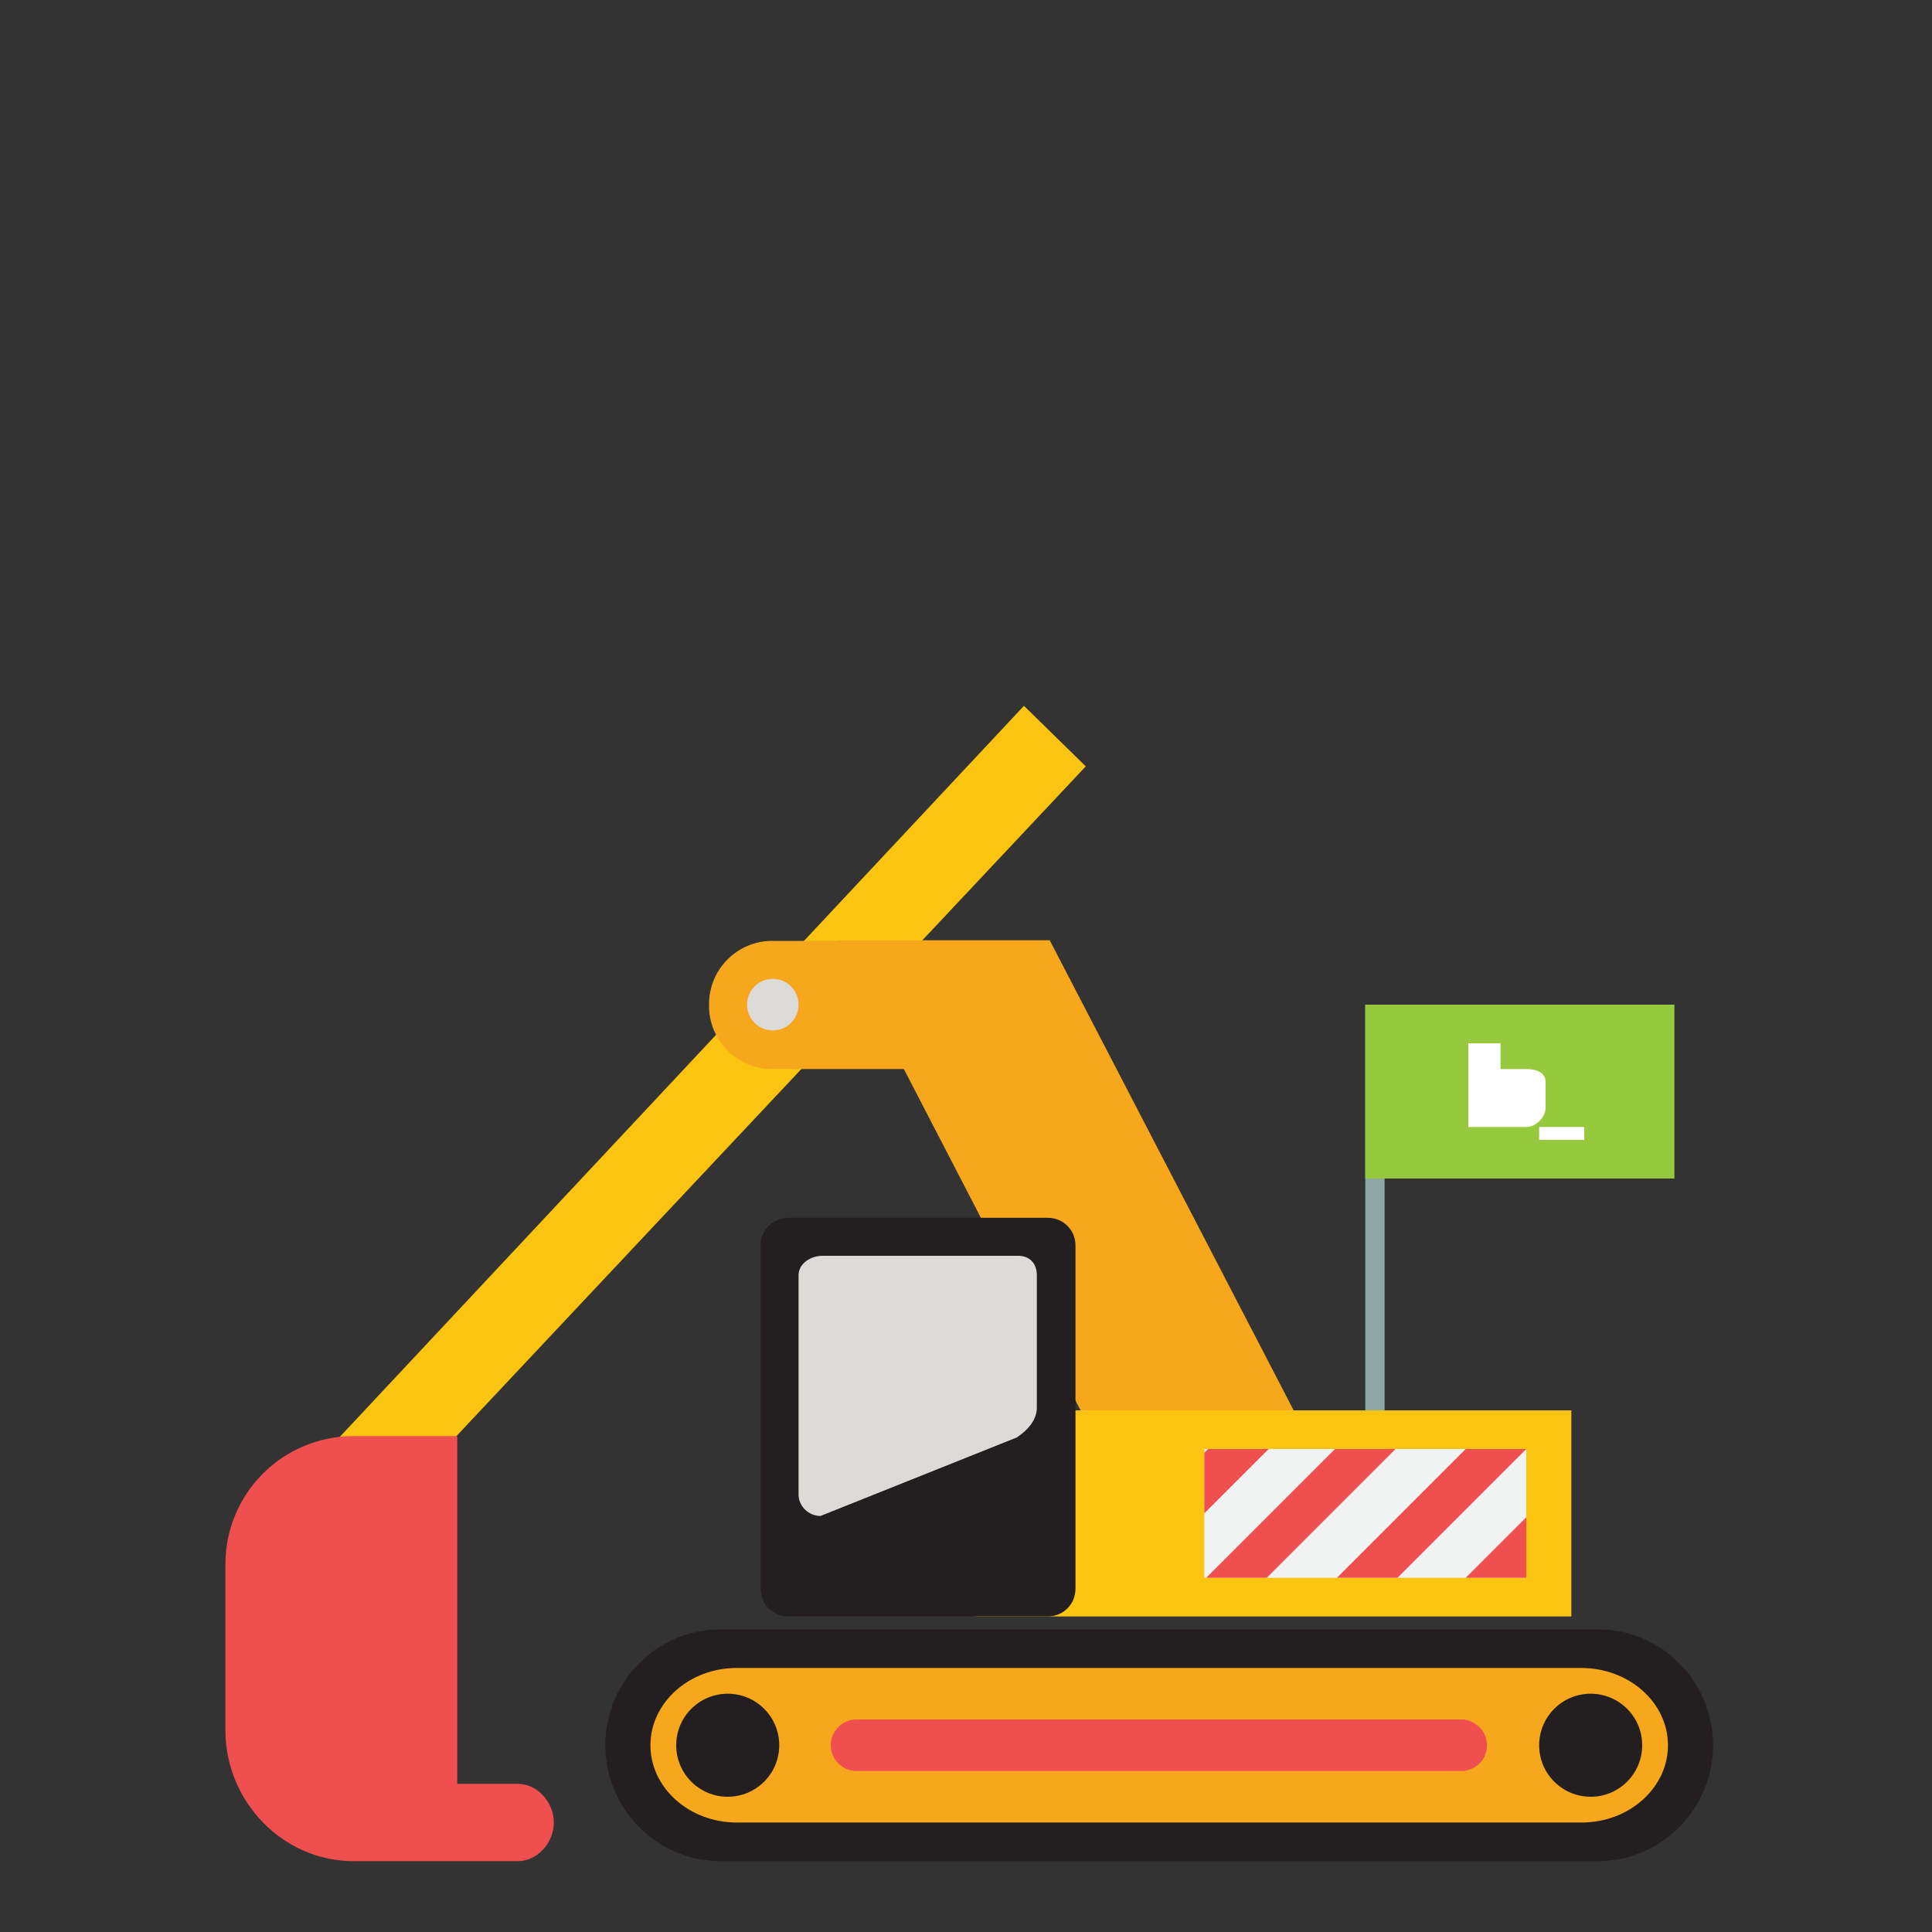 <?xml version="1.0"?>
<svg xmlns="http://www.w3.org/2000/svg" viewBox="0 0 300 300" width="300" height="300"><rect x="0" y="0" width="300" height="300" fill="#333333" stroke="none"/><style>.st0{fill:#231f20}.st1{fill:#f6a71c}.st2{fill:#fbc410}.st3{fill:#f04f4f}.st4{fill:#dcdbd8}.st5{fill:#8ea7a7}.st6{fill:#96c93d}.st7{fill:#fff}.st8{fill:#f1f2f2}</style><g id="XMLID_2_"><path id="XMLID_26_" class="st0" d="M266 271c0 9.9-8 18-17.9 18H111.9c-9.9 0-17.9-8.1-17.9-18s8-18 17.9-18h136.2c9.9 0 17.9 8.1 17.9 18z"></path><path id="XMLID_25_" class="st1" d="M259 271c0 6.6-6 12-13.4 12H114.4c-7.4 0-13.4-5.4-13.4-12s6-12 13.4-12h131.1c7.5 0 13.5 5.4 13.5 12z"></path><circle id="XMLID_24_" class="st0" cx="113" cy="271" r="8"></circle><circle id="XMLID_23_" class="st0" cx="247" cy="271" r="8"></circle><path id="XMLID_22_" class="st2" d="M159 109.6L51 225c-2.6 2.7-2.7 8.4 0 11l3-1c2.7 2.6 9.2-3.8 11.7-6.5L168.6 119l-9.6-9.4z"></path><path id="XMLID_21_" class="st3" d="M230.9 271c0-2.1-1.6-3.7-3.6-4H133c-2.2 0-4 1.8-4 4s1.8 4 4 4h94.3c2.1-.3 3.6-1.9 3.6-4z"></path><path id="XMLID_20_" class="st1" d="M158 156.2c0 5.4-4.4 9.8-9.8 9.8h-28.3c-5.4 0-9.8-4.4-9.8-9.8v-.3c0-5.4 4.4-9.8 9.8-9.8h28.3c5.4 0 9.8 4.4 9.8 9.8v.3z"></path><path id="XMLID_19_" class="st1" d="M206.9 230.6l-32.9.4-44-85h33z"></path><path id="XMLID_18_" class="st2" d="M151.8 219c-2.1 0-3.8 2.1-3.8 4.7v22.6c0 2.6 1.7 4.7 3.8 4.7H244v-32h-92.2z"></path><path id="XMLID_17_" class="st0" d="M167 246.7c0 2.4-1.9 4.3-4.3 4.3h-40.3c-2.4 0-4.3-1.9-4.3-4.3v-53.3c0-2.4 1.9-4.3 4.3-4.3h40.3c2.4 0 4.3 1.9 4.3 4.3v53.3z"></path><path id="XMLID_16_" class="st4" d="M161 218.6c0 1.8-1.3 3.4-3.1 4.6l-30.5 12.2c-1.8 0-3.4-1.5-3.4-3.3V198c0-1.8 1.9-3 3.7-3h30.4c1.8 0 2.9 1.2 2.9 3v20.6z"></path><g id="XMLID_10_"><path id="XMLID_15_" class="st5" d="M212 156h3v63h-3z"></path><path id="XMLID_14_" class="st6" d="M212 156h48v27h-48z"></path><g id="XMLID_11_"><path id="XMLID_13_" class="st7" d="M228 162h5v4h4c1.5 0 3 .5 3 2v4c0 1.5-1.5 3-3 3h-9v-13z"></path><path id="XMLID_12_" class="st7" d="M239 177v-2h7v2h-7z"></path></g></g><circle id="XMLID_9_" class="st4" cx="120" cy="156" r="4"></circle><path id="XMLID_8_" class="st8" d="M187 225h50v20h-50z"></path><path id="XMLID_7_" class="st3" d="M207.3 225l-20 20h9.4l20-20z"></path><path id="XMLID_6_" class="st3" d="M227.6 225l-20 20h9.4l20-20z"></path><path id="XMLID_5_" class="st3" d="M187 235l10-10h-9.4l-.6.6z"></path><path id="XMLID_4_" class="st3" d="M237 235.6l-9.4 9.4h9.4z"></path><path id="XMLID_3_" class="st3" d="M54.9 223c-11 0-19.9 8.9-19.9 19.9v25.8c0 11 8.9 20.3 19.9 20.3h25.5c3.1 0 5.6-2.9 5.6-6s-2.5-6-5.6-6H71v-54H54.9z"></path></g></svg>